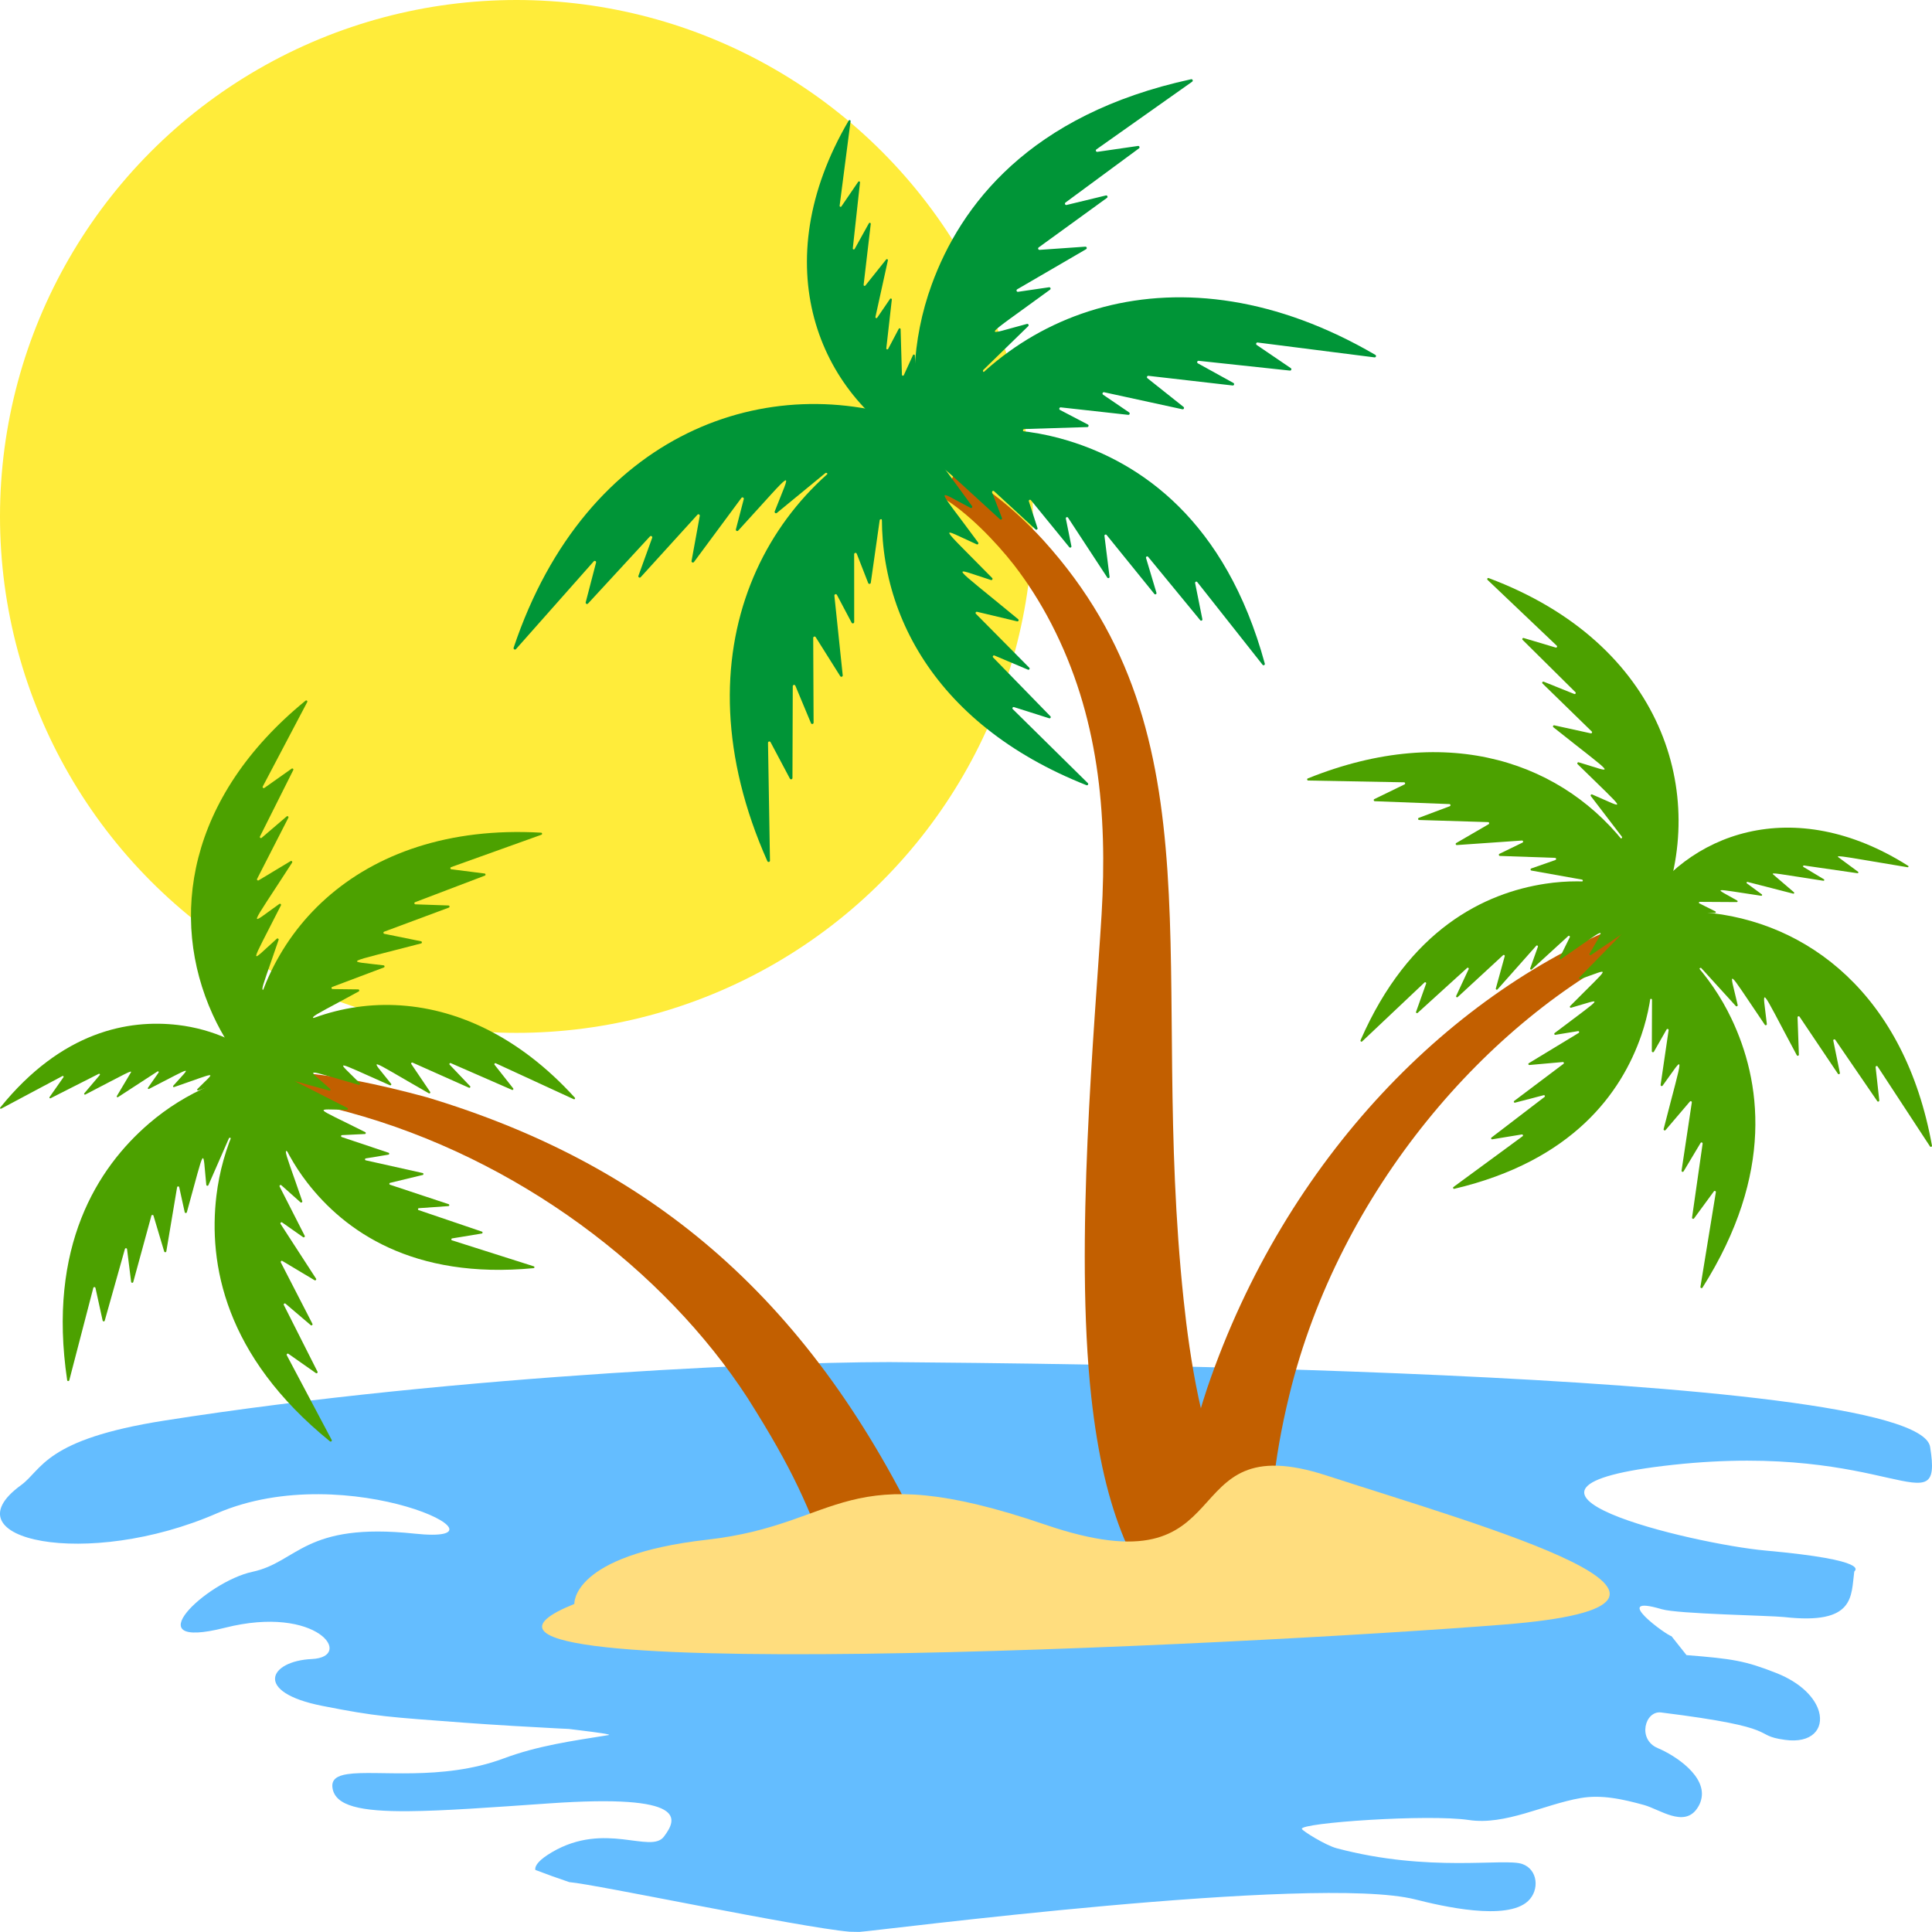 <?xml version="1.0" encoding="UTF-8"?> <svg xmlns="http://www.w3.org/2000/svg" xmlns:xlink="http://www.w3.org/1999/xlink" version="1.1" id="Layer_1" x="0px" y="0px" viewBox="0 0 512 512" overflow="visible" xml:space="preserve"> <circle fill="#FFEC3A" cx="136.86" cy="136.86" r="136.86"></circle> <path fill="#64BDFF" d="M511.5,383.44c-3.37-20.9-250.35-22.19-269.95-22.42c-27.48-0.54-119.6,3.12-198.06,15.46 c-31.82,5.01-32.2,12.95-37.95,17.13c-19.91,14.48,17.62,22.42,51.98,7.42c34.82-15,81.64,8.5,52.36,5.4 c-29.31-3.1-30.9,7.54-43,10.12c-12.15,2.59-31.76,21.03-7.26,14.82c24.59-6.2,34.36,7.76,23.03,8.29 c-11.32,0.51-15.61,8.79,2.73,12.41c14.65,2.89,17.45,2.94,37.74,4.47c15.12,1.13,42.37,2.46,26.33,1.37 c-5.67-0.38,13.94,1.57,11.8,1.91c-9.56,1.54-18.64,2.77-27.85,6.21c-16.33,6.07-33.71,2.96-41.35,4.14 c-2.76,0.42-4.25,1.42-3.94,3.62c0.69,4.82,7.43,6.3,20.25,6.19c9.23-0.07,21.62-0.98,37.14-2.06c37.09-2.59,33.96,4.14,30.45,8.8 c-3.51,4.66-15.61-4.14-29.67,4.13c-3.26,1.92-4.61,3.48-4.41,4.7c2.97,1.14,5.97,2.21,8.99,3.23c7.28,0.62,60.84,11.96,74.31,13.15 c0.85,0.02,1.71,0.03,2.56,0.05c4.1-0.21,120.83-15.33,147.38-8.6c7.01,1.78,24.17,5.76,29.84,0.42c3.1-2.9,2.63-8.39-1.55-9.83 c-4.73-1.64-24.63,2.37-49.19-4.17c-2.96-0.79-9.07-4.61-9.2-5.12c-0.44-1.62,33.51-3.97,44.25-2.36 c9.64,1.46,19.87-4.11,29.59-5.81c5.65-0.99,11.35,0.33,16.82,1.83c4.14,1.14,10.56,6.01,14.05,0.97c0.52-0.74,0.87-1.47,1.06-2.2 c1.85-6.36-7.05-12.01-11.41-13.82c-5.54-2.3-3.44-9.99,0.83-9.47c33.22,4.14,23.59,6,32.85,7.26c7.09,0.99,10.29-2.87,9-7.49 c-1-3.57-4.67-7.6-11.3-10.22c-8.31-3.28-11.61-3.77-23.81-4.75c0,0-3.98-5.03-3.99-5.03c-0.95,0.01-16.75-11.34-2.56-7.13 c4.27,1.27,28.8,1.67,32.47,2.08c18.83,2.11,17.66-5.52,18.54-12.06c0.02-0.19,5.04-2.98-23.54-5.57 c-19.1-1.73-81.77-16.53-24.37-22.73C500.89,381.99,515.01,405.17,511.5,383.44z"></path> <path fill="#C25F00" d="M73.72,290.77c5.78,0.74,12.83,2.38,18.47,3.94c45.13,12.24,83.92,41.93,105.93,75.77 c12.45,19.68,15.9,28.36,22.19,45.03l23.72-9.53c-30.55-63.42-72.9-97.67-130.76-115.15c-12.44-3.39-26.17-6.4-39.05-6.91 L73.72,290.77z"></path> <path fill="#C25F00" d="M435.01,250.44c-40.54,19.74-80.11,64.95-93.33,119.28c-4.44,18.16-5.14,31.05-5.65,45.8l-25.52-1.44 c0.79-6.38,2.79-26.55,9.4-46.18c20.81-61.24,65.27-105.74,112.45-123.78L435.01,250.44z"></path> <path fill="#C25F00" d="M253.4,124.72c3.65,1.79,8.18,4.89,11.69,7.71c3.42,2.73,7.36,6.3,11.46,10.8 c47.28,52.23,27.9,114.19,37.13,201.3c1.62,15.37,4.89,36.81,12.02,50.6c2.07,4,3.66,6.05,5.24,8.07l-25.21,18.95 c0,0-0.22-0.32-0.63-0.95c-0.41-0.63-1.06-1.55-1.8-2.78c-1.48-2.45-3.49-6.09-5.42-10.73c-1.93-4.64-3.75-10.25-5.22-16.56 c-1.48-6.32-2.62-13.34-3.45-20.87c-4.49-40.68,0.93-98.43,2.72-127.87c1.6-26.95-0.81-52.86-13.3-77.05 c-3.1-6-6.51-11.21-9.87-15.56c-4.8-6.17-12.41-14.06-19.07-17.96L253.4,124.72z"></path> <path fill="#FFDD7E" d="M152.21,425.06c0,0-0.91-12.94,35.23-17.03c36.14-4.09,35.63-22.41,89.5-4s32.72-26.64,74.62-13 c41.9,13.64,115.53,34.03,47.08,39.49C330.19,435.97,96.3,447.56,152.21,425.06z"></path> <g> <path fill="#4CA100" d="M141.46,335.59l-21.68-6.89c-0.26-0.08-0.23-0.46,0.04-0.51l7.85-1.29c0.27-0.04,0.3-0.42,0.04-0.51 l-16.77-5.7c-0.27-0.09-0.22-0.49,0.07-0.51l7.82-0.55c0.29-0.02,0.34-0.42,0.06-0.51l-15.53-5.15c-0.25-0.08-0.24-0.44,0.02-0.5 l8.64-2.09c0.27-0.07,0.27-0.45,0-0.51l-15.09-3.37c-0.28-0.06-0.27-0.47,0.01-0.51l5.99-0.99c0.27-0.04,0.3-0.42,0.04-0.51 l-12.41-4.16c-0.27-0.09-0.22-0.5,0.07-0.51l6.06-0.29c0.27-0.01,0.35-0.37,0.1-0.5c-14.05-7.06-13.57-5.98-4.86-5.92 c0.28,0,0.37-0.37,0.12-0.49l-13.23-6.74c-8.74-5.06-9.15-5.51-9.1-4.8c0.7,11.24,4.64,22.19,11.66,31.28 c9.91,12.85,27.97,25.75,60.01,22.72C141.68,336.08,141.73,335.68,141.46,335.59z"></path> <path fill="#4CA100" d="M87.9,381.6L76,359.15c-0.14-0.27,0.18-0.55,0.43-0.38l7.28,5.11c0.25,0.18,0.57-0.1,0.43-0.37l-8.92-17.67 c-0.14-0.29,0.21-0.56,0.45-0.35l6.67,5.68c0.24,0.21,0.6-0.07,0.45-0.36l-8.37-16.26c-0.13-0.26,0.16-0.54,0.41-0.38l8.53,5.1 c0.27,0.16,0.56-0.15,0.4-0.41l-9.4-14.5c-0.17-0.27,0.15-0.58,0.41-0.4l5.55,3.9c0.25,0.18,0.57-0.1,0.43-0.37l-6.64-13.03 c-0.15-0.29,0.21-0.57,0.46-0.35l5.06,4.51c0.22,0.2,0.57-0.03,0.47-0.31c-5.68-16.63-6.15-15.39,0.75-8.53 c0.22,0.22,0.58-0.01,0.48-0.3l-5.28-15.73c-3.03-10.96-3-11.54-3.51-10.95c-4.1,4.73-7.48,10.01-10.04,15.66 c-2.63,5.81-4.38,12.02-5.15,18.42c-2.15,18.01,2.16,42.44,30.09,65.09C87.71,382.17,88.05,381.89,87.9,381.6z"></path> <path fill="#4CA100" d="M18.36,365.79l6.37-24.49c0.08-0.3,0.5-0.29,0.57,0.01l1.9,8.65c0.07,0.3,0.48,0.31,0.56,0.02L33.1,331 c0.09-0.31,0.53-0.27,0.57,0.04l1.08,8.66c0.04,0.32,0.49,0.35,0.57,0.04l4.8-17.56c0.08-0.28,0.48-0.29,0.56-0.01l2.83,9.48 c0.09,0.3,0.52,0.27,0.57-0.04l2.85-16.96c0.05-0.32,0.5-0.33,0.57-0.01l1.45,6.6c0.07,0.3,0.48,0.31,0.57,0.02 c5.07-18.27,4.14-17.18,5.15-7.27c0.03,0.3,0.44,0.36,0.56,0.09l5.43-12.4c0.12-0.28,0.54-0.2,0.56,0.1l0.3,6.54 c0.01,0.31,0.43,0.39,0.56,0.1l6.7-15.09c5.04-9.97,5.61-10.49,4.79-10.4c-12.44,1.44-24.38,6.47-34.07,14.8 c-13.69,11.77-26.96,32.6-21.7,68.02C17.83,366.07,18.28,366.09,18.36,365.79z"></path> <path fill="#4CA100" d="M152.04,291.3l-20.66-9.52c-0.25-0.12-0.49,0.18-0.31,0.4l4.93,6.25c0.17,0.21-0.06,0.51-0.31,0.4 l-16.23-7.09c-0.26-0.11-0.49,0.21-0.29,0.42l5.41,5.68c0.2,0.21-0.03,0.54-0.3,0.42l-14.95-6.66c-0.24-0.11-0.47,0.17-0.32,0.39 l4.98,7.37c0.16,0.23-0.11,0.51-0.35,0.37c-16.99-9.71-15.73-9.79-9.99-2.52c0.17,0.21-0.06,0.51-0.31,0.4 c-15.54-6.86-14.33-6.93-7.99-0.56c0.19,0.19,0,0.51-0.26,0.44c-15.13-4.25-14.07-4.74-7.58,1.09c0.21,0.18,0.02,0.52-0.24,0.45 c-18.05-4.96-11-3.21-24.14-6.08c-0.2-0.04-0.28-0.3-0.13-0.44c22.06-21.37,59.51-24.47,89.34,8.38 C152.53,291.1,152.29,291.42,152.04,291.3z"></path> <path fill="#4CA100" d="M143.47,221.22l-23.93,8.58c-0.29,0.1-0.24,0.53,0.06,0.57l8.82,1.12c0.3,0.04,0.35,0.46,0.07,0.56 L110,239.09c-0.3,0.11-0.22,0.55,0.09,0.57l8.76,0.3c0.32,0.01,0.39,0.45,0.09,0.57l-17.14,6.38c-0.28,0.1-0.24,0.5,0.04,0.56 l9.74,1.98c0.3,0.06,0.32,0.49,0.02,0.57c-21.21,5.56-20.14,4.51-9.94,5.81c0.3,0.04,0.35,0.46,0.07,0.56l-13.69,5.16 c-0.3,0.11-0.22,0.56,0.1,0.57l6.78,0.08c0.3,0,0.4,0.4,0.14,0.55c-15.39,8.45-14.96,7.23-5.19,6.81c0.31-0.01,0.42,0.4,0.15,0.55 c-18.2,10.12-11.35,6.09-24.02,14.05c-0.2,0.12-0.46-0.02-0.45-0.25c0.89-35.08,28.84-66.07,77.83-63.24 C143.7,220.67,143.77,221.11,143.47,221.22z"></path> <path fill="#4CA100" d="M81.42,186.05l-11.79,22.39c-0.14,0.27,0.18,0.55,0.43,0.37l7.23-5.11c0.25-0.17,0.56,0.1,0.43,0.37 l-8.83,17.61c-0.14,0.28,0.21,0.56,0.45,0.35l6.63-5.67c0.24-0.21,0.59,0.07,0.45,0.35l-8.29,16.21c-0.13,0.26,0.16,0.53,0.41,0.38 l8.48-5.1c0.26-0.16,0.56,0.15,0.39,0.41c-11.82,18.33-11.77,16.88-3.39,10.95c0.25-0.18,0.57,0.1,0.43,0.37 c-8.57,16.91-8.52,15.49-1.09,8.84c0.22-0.2,0.57,0.03,0.47,0.31c-5.62,16.57-6.08,15.34,0.77,8.49c0.22-0.22,0.58,0.01,0.48,0.3 l-5.22,15.67c-2.98,10.67-2.91,11.55-3.46,10.91c-4.09-4.7-7.47-9.95-10.03-15.57c-11.67-25.63-6.66-57.69,24.62-83.21 C81.22,185.49,81.57,185.77,81.42,186.05z"></path> <path fill="#4CA100" d="M0.31,293.81l16.24-8.65c0.2-0.1,0.4,0.13,0.27,0.31l-3.69,5.27c-0.13,0.18,0.07,0.41,0.27,0.31l12.78-6.48 c0.21-0.1,0.41,0.15,0.26,0.33l-4.1,4.84c-0.15,0.18,0.05,0.43,0.26,0.33c10.92-5.65,12.6-6.72,12.04-5.78l-3.68,6.18 c-0.11,0.19,0.11,0.41,0.3,0.29l10.48-6.82c0.2-0.13,0.42,0.11,0.29,0.3l-2.82,4.03c-0.13,0.18,0.07,0.41,0.27,0.31 c12.23-6.26,11.25-6.27,6.42-0.83c-0.14,0.16,0.02,0.41,0.23,0.34c12.05-4.14,11.12-4.46,6.17,0.53c-0.16,0.16,0.01,0.42,0.22,0.35 c18.66-6.31,19.92-5.86,19.3-6.4c-6.9-5.95-15.47-9.86-24.69-10.94c-13.04-1.53-30.71,1.63-47.07,21.88 C-0.1,293.67,0.11,293.92,0.31,293.81z"></path> </g> <g> <path fill="#4CA100" d="M385.18,314.57l18.33-13.46c0.22-0.16,0.07-0.51-0.2-0.47l-7.85,1.29c-0.27,0.04-0.42-0.3-0.2-0.47 l14.06-10.76c0.23-0.17,0.05-0.53-0.23-0.46l-7.59,1.98c-0.28,0.07-0.45-0.29-0.22-0.46l13.07-9.84c0.21-0.16,0.08-0.49-0.18-0.47 l-8.86,0.79c-0.28,0.02-0.4-0.34-0.16-0.48l13.22-8.02c0.25-0.15,0.11-0.53-0.18-0.48l-5.99,0.98c-0.27,0.04-0.42-0.3-0.2-0.47 c13.53-10.27,13.01-9.18,4.36-6.71c-0.26,0.07-0.45-0.24-0.26-0.44c11.05-11.18,10.95-10.01,2.72-7.16 c-0.26,0.09-0.47-0.23-0.27-0.43c13.05-13.36,8.16-8.08,17.01-18.18c0.14-0.16,0.4-0.1,0.45,0.1c1.46,5.41,2.13,10.98,1.99,16.53 c-0.15,5.71-1.15,11.39-3.02,16.84c-5.28,15.35-18.27,33.35-49.58,40.73C385.12,315.1,384.95,314.74,385.18,314.57z"></path> <path fill="#4CA100" d="M450.63,341.03l4.09-25.09c0.05-0.3-0.34-0.47-0.52-0.22l-5.26,7.17c-0.18,0.25-0.57,0.09-0.53-0.21 l2.8-19.59c0.05-0.32-0.38-0.47-0.54-0.19l-4.5,7.52c-0.16,0.27-0.59,0.12-0.54-0.19l2.72-18.08c0.04-0.29-0.32-0.46-0.51-0.23 l-6.45,7.56c-0.2,0.24-0.58,0.04-0.51-0.26c5.41-21.22,5.84-19.85-0.27-11.51c-0.18,0.25-0.57,0.09-0.53-0.22l2.12-14.47 c0.05-0.32-0.38-0.47-0.54-0.19l-3.36,5.89c-0.15,0.26-0.55,0.15-0.55-0.15l0.05-13.59c0-0.31-0.42-0.41-0.55-0.13l-2.93,5.89 c-0.14,0.28-0.55,0.18-0.55-0.13c-0.04-20.95,0.18-12.78-0.65-27.82c-0.01-0.23,0.24-0.39,0.44-0.27 c5.4,3.17,10.29,7.09,14.52,11.63c4.35,4.67,8,9.98,10.77,15.8c7.8,16.38,11.53,40.9-7.68,71.3 C451,341.5,450.58,341.34,450.63,341.03z"></path> <path fill="#4CA100" d="M511.46,303.8l-13.87-21.17c-0.17-0.26-0.57-0.11-0.53,0.19l0.97,8.8c0.03,0.3-0.36,0.45-0.53,0.2 l-11.13-16.26c-0.18-0.26-0.59-0.09-0.53,0.22l1.75,8.55c0.06,0.31-0.35,0.49-0.53,0.22l-10.16-15.11 c-0.16-0.24-0.54-0.12-0.53,0.17l0.35,9.89c0.01,0.31-0.4,0.42-0.55,0.15c-10.33-19.27-9.05-18.4-7.94-8.27 c0.03,0.3-0.36,0.45-0.53,0.2c-10.65-15.68-9.42-14.96-7.2-5.24c0.07,0.29-0.3,0.48-0.5,0.26l-9.11-10.01 c-0.21-0.23-0.58-0.02-0.5,0.28l1.81,6.29c0.08,0.3-0.29,0.5-0.49,0.28l-11.18-12.15c-8.16-7.93-8.6-8.16-7.87-8.32 c6.1-1.3,12.33-1.72,18.48-1.23c28.07,2.21,53.7,22.13,60.85,61.86C512.05,303.9,511.64,304.06,511.46,303.8z"></path> <path fill="#4CA100" d="M360.98,275.99l16.53-15.62c0.2-0.19,0.52,0.02,0.43,0.28l-2.67,7.5c-0.09,0.26,0.22,0.46,0.42,0.28 l13.11-11.91c0.21-0.19,0.53,0.05,0.41,0.3l-3.31,7.11c-0.12,0.26,0.2,0.5,0.41,0.3l12.03-11.1c0.19-0.18,0.5,0.01,0.43,0.26 l-2.36,8.57c-0.07,0.27,0.26,0.45,0.45,0.24l10.26-11.56c0.19-0.22,0.54-0.01,0.44,0.26l-2.04,5.72c-0.09,0.26,0.22,0.47,0.42,0.28 l9.66-8.84c0.21-0.2,0.54,0.05,0.41,0.31l-2.68,5.44c-0.12,0.24,0.16,0.48,0.38,0.33c12.98-8.87,11.81-8.98,7.53-1.39 c-0.14,0.24,0.15,0.5,0.37,0.35c15.52-10.48,9.4-6.56,20.93-13.48c0.18-0.11,0.17-0.37-0.02-0.46 c-10.17-4.84-21.66-6.69-33.01-4.96c-16.04,2.45-36.08,11.99-48.95,41.48C360.45,275.95,360.78,276.18,360.98,275.99z"></path> <path fill="#4CA100" d="M346.68,206.85l25.41,0.47c0.31,0.01,0.4,0.42,0.12,0.56l-8,3.89c-0.27,0.13-0.19,0.54,0.12,0.56 l19.78,0.76c0.32,0.01,0.39,0.45,0.09,0.57l-8.2,3.08c-0.3,0.11-0.23,0.56,0.09,0.57l18.28,0.56c0.29,0.01,0.39,0.4,0.14,0.55 l-8.59,4.99c-0.27,0.16-0.14,0.57,0.17,0.54l17.24-1.2c0.32-0.02,0.44,0.41,0.15,0.55l-6.11,2.97c-0.27,0.13-0.19,0.54,0.12,0.56 l14.62,0.51c0.32,0.01,0.39,0.46,0.09,0.57l-6.4,2.24c-0.28,0.1-0.25,0.51,0.05,0.56l13.38,2.39c0.3,0.05,0.33,0.48,0.03,0.57 l-6.32,1.83c-0.3,0.09-0.27,0.51,0.03,0.57l16.31,3c11.15,2.7,11.54,2.95,11.28,2.24c-2.15-5.88-5.13-11.4-8.84-16.37 c-16.89-22.68-47.53-33.81-85.14-18.65C346.29,206.4,346.37,206.84,346.68,206.85z"></path> <path fill="#4CA100" d="M394.22,153.68l18.34,17.44c0.22,0.21,0.01,0.58-0.28,0.49l-8.49-2.53c-0.29-0.09-0.5,0.27-0.29,0.49 l14,13.86c0.23,0.22-0.02,0.6-0.31,0.48l-8.09-3.25c-0.3-0.12-0.54,0.26-0.31,0.48l13.04,12.71c0.21,0.2,0.02,0.56-0.27,0.49 l-9.66-2.12c-0.3-0.07-0.48,0.32-0.24,0.51c17.06,13.59,16.55,12.22,6.71,9.29c-0.29-0.09-0.5,0.27-0.29,0.49 c13.52,13.28,13.03,11.95,3.86,8.03c-0.28-0.12-0.53,0.21-0.35,0.44l8.22,10.75c0.19,0.24-0.08,0.57-0.36,0.44 c-10.91-5.4-7.35-5.72,9.98,19.99c0.13,0.19,0.42,0.16,0.51-0.05c13.02-31.59,0.81-71.59-45.42-88.91 C394.23,153.08,393.99,153.46,394.22,153.68z"></path> <path fill="#4CA100" d="M505.54,229.83c-15.74-2.6-19.39-3.41-18.31-2.62l5.18,3.82c0.18,0.13,0.06,0.41-0.16,0.38l-14.18-2.05 c-0.23-0.03-0.34,0.27-0.14,0.39l5.43,3.27c0.2,0.12,0.09,0.43-0.14,0.39c-12.15-1.86-14.09-2.34-13.26-1.63l5.46,4.68 c0.17,0.15,0.03,0.42-0.19,0.37l-12.11-3.11c-0.23-0.06-0.37,0.24-0.18,0.38l3.96,2.91c0.18,0.13,0.06,0.41-0.16,0.38 c-13.61-2.02-12.66-2.34-6.35,1.27c0.19,0.11,0.11,0.4-0.11,0.4l-9.84-0.06c-0.22,0-0.3,0.3-0.1,0.4l4.26,2.13 c0.2,0.1,0.13,0.4-0.09,0.4c-19.7,0-20.75,0.82-20.33,0.11c12.63-21.39,41.18-31.83,71.49-12.59 C505.88,229.56,505.76,229.87,505.54,229.83z"></path> </g> <g> <path fill="#009537" d="M334.6,176.18l-17.31-21.92c-0.21-0.27-0.63-0.07-0.57,0.26l1.92,9.58c0.07,0.33-0.35,0.53-0.56,0.27 l-13.81-16.8c-0.22-0.27-0.66-0.04-0.56,0.3l2.76,9.23c0.1,0.34-0.34,0.57-0.56,0.29l-12.65-15.62c-0.2-0.25-0.61-0.08-0.57,0.24 l1.35,10.84c0.04,0.34-0.4,0.5-0.59,0.22l-10.41-15.88c-0.19-0.3-0.65-0.11-0.58,0.24l1.47,7.31c0.07,0.33-0.35,0.53-0.56,0.27 l-10.16-12.45c-0.22-0.28-0.66-0.04-0.55,0.3l2.29,7.09c0.1,0.31-0.28,0.56-0.52,0.34l-10.99-10.12c-0.25-0.23-0.64,0.03-0.52,0.35 l2.6,6.74c0.12,0.32-0.27,0.58-0.52,0.35c-16.91-15.41-10.33-9.7-23.04-20.1c-0.2-0.16-0.14-0.48,0.11-0.56 c13.21-4.07,27.51-4.29,41-0.17c19.06,5.82,41.71,20.98,52.12,59.1C335.26,176.24,334.82,176.46,334.6,176.18z"></path> <path fill="#009537" d="M364.26,94.71l-30.97-3.94c-0.37-0.05-0.56,0.44-0.25,0.65l9.03,6.14c0.31,0.21,0.13,0.69-0.24,0.65 l-24.17-2.59c-0.39-0.04-0.56,0.48-0.21,0.67l9.42,5.2c0.34,0.19,0.18,0.72-0.21,0.67l-22.31-2.56c-0.36-0.04-0.55,0.41-0.26,0.64 l9.55,7.59c0.3,0.24,0.07,0.71-0.3,0.63l-20.73-4.51c-0.39-0.08-0.61,0.43-0.28,0.65l6.89,4.69c0.31,0.21,0.13,0.7-0.24,0.65 l-17.86-1.98c-0.39-0.04-0.56,0.49-0.21,0.68l7.38,3.86c0.33,0.17,0.21,0.67-0.16,0.68l-16.68,0.52c-0.38,0.01-0.48,0.53-0.14,0.69 l7.35,3.35c0.34,0.16,0.24,0.67-0.14,0.69c-25.65,0.95-15.71,0.33-34.11,2c-0.29,0.03-0.49-0.28-0.35-0.53 c20.51-37.9,68.37-56.25,120.41-25.86C364.82,94.23,364.65,94.75,364.26,94.71z"></path> <path fill="#009537" d="M315.94,21.65l-25.38,17.94c-0.31,0.22-0.11,0.7,0.26,0.65l10.76-1.56c0.37-0.05,0.56,0.42,0.26,0.64 l-19.48,14.36c-0.31,0.23-0.08,0.73,0.3,0.64l10.41-2.52c0.38-0.09,0.61,0.41,0.29,0.64l-18.1,13.13 c-0.29,0.21-0.12,0.67,0.24,0.65l12.12-0.85c0.38-0.03,0.53,0.48,0.21,0.67l-18.26,10.63c-0.34,0.2-0.16,0.72,0.23,0.66l8.21-1.2 c0.37-0.05,0.56,0.42,0.26,0.64c-18.75,13.71-17.99,12.21-6.12,9.07c0.36-0.09,0.6,0.34,0.34,0.6L260.6,98.02 c-0.27,0.26,0,0.71,0.36,0.6l7.65-2.49c0.36-0.12,0.63,0.33,0.36,0.59c-18.13,17.89-11.37,10.88-23.69,24.41 c-0.19,0.21-0.54,0.12-0.61-0.15c-3.74-14.92-3.14-30.82,2.24-45.56c7.59-20.84,25.78-45.11,68.75-54.42 C316.04,20.92,316.26,21.42,315.94,21.65z"></path> <path fill="#009537" d="M288.29,207.54l-19.89-19.61c-0.24-0.24,0-0.64,0.32-0.54l9.32,2.96c0.32,0.1,0.56-0.29,0.33-0.53 l-15.18-15.58c-0.24-0.25,0.03-0.66,0.36-0.52l8.87,3.75c0.32,0.14,0.6-0.27,0.35-0.52l-14.14-14.28c-0.23-0.23-0.01-0.61,0.3-0.54 l10.62,2.53c0.33,0.08,0.54-0.34,0.28-0.56c-18.57-15.34-18.01-13.82-7.22-10.39c0.32,0.1,0.56-0.29,0.33-0.53 c-14.63-14.9-14.17-13.46-4.11-8.93c0.3,0.14,0.59-0.22,0.39-0.48c-11.45-15.56-11.52-14.1-2.03-9.18c0.3,0.16,0.61-0.2,0.41-0.47 c-13.51-18.57-8.47-11.26-17.45-25.11c-0.14-0.22-0.46-0.19-0.57,0.05c-2.74,6.31-4.54,12.96-5.35,19.73 c-3.71,30.86,12.27,62.92,53.71,79.3C288.27,208.2,288.54,207.79,288.29,207.54z"></path> <path fill="#009537" d="M204.05,228.07l-0.52-31.21c-0.01-0.38,0.5-0.51,0.68-0.17l5.12,9.65c0.18,0.33,0.68,0.21,0.68-0.17 l0.08-24.31c0-0.39,0.54-0.5,0.69-0.14l4.14,9.93c0.15,0.36,0.69,0.25,0.69-0.14l-0.1-22.46c0-0.36,0.47-0.5,0.66-0.19l6.5,10.33 c0.2,0.32,0.7,0.15,0.66-0.23l-2.21-21.1c-0.04-0.39,0.49-0.55,0.67-0.21l3.9,7.37c0.18,0.33,0.68,0.21,0.68-0.17l-0.01-17.97 c0-0.4,0.55-0.5,0.69-0.13l3.03,7.76c0.13,0.34,0.64,0.29,0.69-0.08l2.35-16.53c0.05-0.38,0.58-0.42,0.7-0.06l2.52,7.67 c0.12,0.36,0.64,0.32,0.7-0.06c3.75-25.33,2.07-15.65,5.73-33.69c0.06-0.28-0.22-0.51-0.49-0.41 c-39.05,15.87-63.68,61.19-38.93,116.85C203.52,228.58,204.06,228.46,204.05,228.07z"></path> <path fill="#009537" d="M136.74,172.02l20.61-23.26c0.25-0.28,0.71-0.04,0.61,0.33l-2.74,10.53c-0.09,0.36,0.36,0.61,0.61,0.33 l16.41-17.79c0.26-0.29,0.73,0,0.6,0.36l-3.65,10.08c-0.13,0.37,0.34,0.65,0.6,0.36l15.04-16.55c0.24-0.27,0.68-0.05,0.62,0.3 l-2.18,11.95c-0.07,0.37,0.41,0.58,0.64,0.28l12.57-16.98c0.23-0.32,0.73-0.08,0.63,0.3l-2.09,8.03c-0.09,0.36,0.36,0.61,0.61,0.33 c15.68-17.13,14.12-16.54,9.68-5.09c-0.13,0.34,0.28,0.64,0.56,0.41l12.84-10.55c0.29-0.24,0.71,0.08,0.55,0.42l-3.31,7.33 c-0.16,0.34,0.26,0.66,0.55,0.42l15.73-12.77c0,0,0.01-0.01,0.02-0.01l11.12-8.08c0.23-0.17,0.18-0.53-0.08-0.63 c-39.34-14.62-87.9,2.09-107.17,59.58C136.01,172.04,136.48,172.31,136.74,172.02z"></path> <path fill="#009537" d="M225.41,32.11l-2.9,22.41c-0.04,0.27,0.32,0.41,0.47,0.18l4.46-6.53c0.15-0.22,0.5-0.09,0.47,0.17 l-1.91,17.49c-0.03,0.28,0.35,0.4,0.49,0.15l3.78-6.81c0.14-0.25,0.52-0.13,0.49,0.16l-1.89,16.15c-0.03,0.26,0.3,0.4,0.46,0.19 l5.51-6.9c0.17-0.22,0.52-0.05,0.46,0.22l-3.3,15c-0.06,0.28,0.31,0.44,0.47,0.2l3.4-4.98c0.15-0.22,0.5-0.09,0.47,0.18 l-1.46,12.92c-0.03,0.29,0.35,0.4,0.49,0.15l2.81-5.33c0.12-0.24,0.48-0.15,0.49,0.11l0.35,12.08c0.01,0.28,0.38,0.35,0.5,0.1 l2.43-5.32c0.11-0.25,0.49-0.17,0.5,0.1l0.51,14.72c0,0,0,0.01,0,0.01c0.91,9.9,1.1,10.54,0.5,10.21 c-26.8-14.58-40.85-49.18-18.54-87.2C225.07,31.71,225.45,31.83,225.41,32.11z"></path> </g> </svg> 
